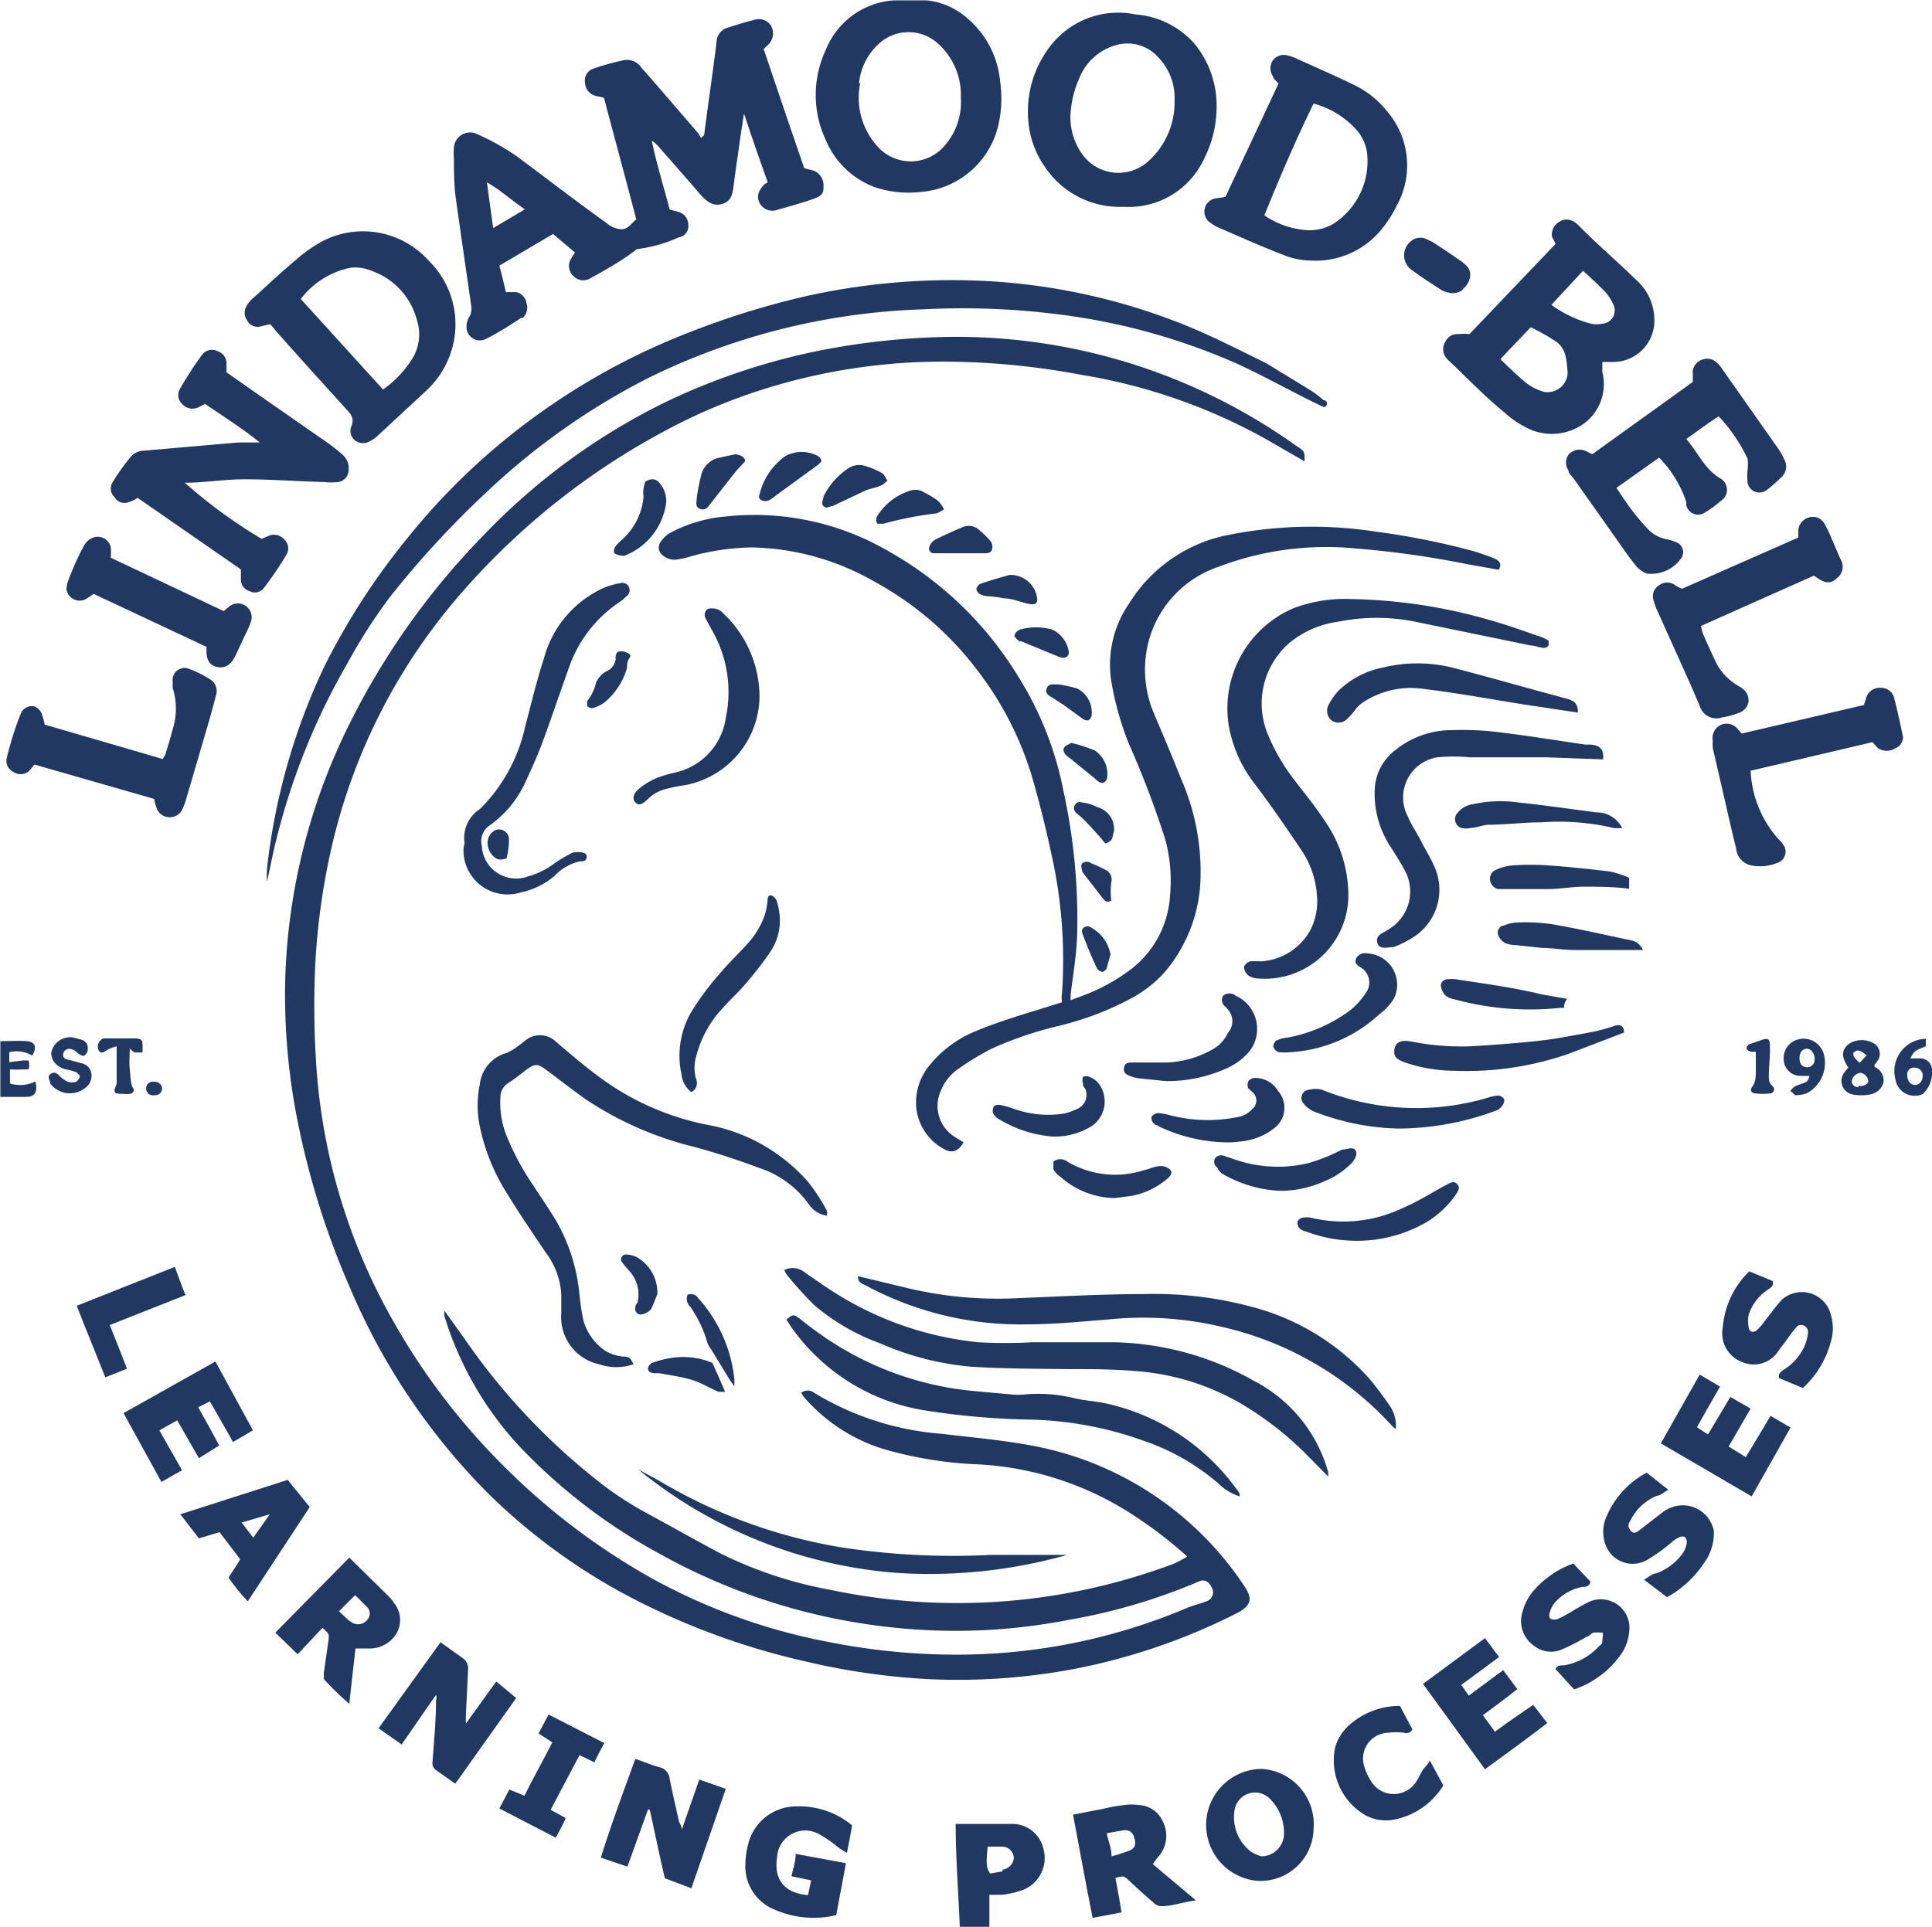 <svg xmlns="http://www.w3.org/2000/svg" xmlns:xlink="http://www.w3.org/1999/xlink" viewBox="0 0 56.14 56">
  <defs>
    <clipPath id="a" transform="translate(0 0.01)">
      <rect width="56.15" height="56" fill="none"/>
    </clipPath>
  </defs>
  <g clip-path="url(#a)">
    <g>
      <path d="M31.19,48.5a17.92,17.92,0,0,0,4.72-1.61c.48-.24.5-.45.21-.86a9.47,9.47,0,0,0-6-4c-.91-.18-1.85-.26-2.77-.37a8.32,8.32,0,0,1-3.69-1.19.31.31,0,0,0-.38,0l.07.11a5,5,0,0,0,2.31,1.52,11.45,11.45,0,0,0,2.78.45A9.11,9.11,0,0,1,33,44.07a12.31,12.31,0,0,1,1.5,1.16,3.93,3.93,0,0,1-.4.21,17.88,17.88,0,0,1-10,.75,11.94,11.94,0,0,1-3.2-1.07c-.75-.4-1.49-.82-2.23-1.22a9.73,9.73,0,0,1-1.46-1,18.79,18.79,0,0,1-3.71-4l-.58-.81a.32.32,0,0,0,0,.17A9.75,9.75,0,0,0,15.07,42a16.31,16.31,0,0,0,4.1,3.15,17.68,17.68,0,0,0,6.68,2.13,17.12,17.12,0,0,0,5.2-.21,17,17,0,0,0,3.77-1.11c.19-.09.31,0,.39.17a.27.27,0,0,1-.16.4c-.17.07-.35.11-.53.18a17.13,17.13,0,0,1-6.62,1.37,19,19,0,0,1-3.83-.37,17.29,17.29,0,0,1-5.15-1.86,19.6,19.6,0,0,1-4.14-3.11A19.43,19.43,0,0,1,11,37.59a17.35,17.35,0,0,1-1.83-7,24.87,24.87,0,0,1,0-2.73,19.9,19.9,0,0,1,.49-3.35,17,17,0,0,1,3.76-7.3,20.82,20.82,0,0,1,5.74-4.61,16.55,16.55,0,0,1,3.43-1.42A17.37,17.37,0,0,1,28,10.51a21.69,21.69,0,0,1,3.4.37,16.46,16.46,0,0,1,5.4,1.88l1.11.64c0-.29,0-.3-.24-.45a17,17,0,0,0-10-3.17,21,21,0,0,0-3.86.4,19,19,0,0,0-4.52,1.52A18.7,18.7,0,0,0,14,15.6a21.53,21.53,0,0,0-3.86,5.46,17.77,17.77,0,0,0-1.85,7.32,18.7,18.7,0,0,0,.32,4,23.55,23.55,0,0,0,1.57,5.06,18.9,18.9,0,0,0,4,5.95,17.49,17.49,0,0,0,4.57,3.24,20.92,20.92,0,0,0,4.67,1.65,20,20,0,0,0,3.53.51A18.21,18.21,0,0,0,31.19,48.5Z" transform="translate(0 0.01)" fill="#213862"/>
      <path d="M28.4,19.47a9.64,9.64,0,0,1,1.56,3c.23.78.43,1.58.6,2.38a14,14,0,0,1,.3,4,.88.88,0,0,0,0,.27l-1.29.4c-.39.13-.79.26-1.17.42a3.35,3.35,0,0,0-1.38,1,1.7,1.7,0,0,0-.4,1.18,1.54,1.54,0,0,0,.8,1.26c.24.14.42.08.58-.19l-.26-.16a1.06,1.06,0,0,1-.4-1.34,1.41,1.41,0,0,1,.5-.63,8.31,8.31,0,0,1,.95-.58,10.71,10.71,0,0,1,2-.68A8.79,8.79,0,0,0,32.88,29a3.58,3.58,0,0,0,.95-.74,4.38,4.38,0,0,0,1.05-2.61,6.71,6.71,0,0,0-.55-3c-.27-.68-.56-1.36-.83-2a3.26,3.26,0,0,1-.11-2.07,3.14,3.14,0,0,1,2-2.11,8.79,8.79,0,0,1,4-.54,27.5,27.5,0,0,1,3.26.46l.9.16c.11-.18,0-.27-.11-.32s-.39-.15-.58-.21a21.74,21.74,0,0,0-2.89-.58,12.32,12.32,0,0,0-4.24.09,4.37,4.37,0,0,0-2.92,2,3.13,3.13,0,0,0-.52,2.25,8.78,8.78,0,0,0,.51,1.82,27.28,27.28,0,0,1,1.07,2.82A4.65,4.65,0,0,1,34,26a2.92,2.92,0,0,1-1.11,2.14,5.49,5.49,0,0,1-1.38.77l-.4.15c0-.09,0-.12,0-.16.07-.58.17-1.15.19-1.73a17.45,17.45,0,0,0-.4-4.2,9.72,9.72,0,0,0-1.32-3.33A10.34,10.34,0,0,0,25.8,16a7.73,7.73,0,0,0-4.7-1,4.15,4.15,0,0,0-1.65.49.92.92,0,0,0-.26.26.28.28,0,0,0,.08.39.51.51,0,0,0,.41.11,2.33,2.33,0,0,0,.36-.08,6.89,6.89,0,0,1,1.81-.27,7.44,7.44,0,0,1,3.57,1A9.36,9.36,0,0,1,28.4,19.47Z" transform="translate(0 0.01)" fill="#213862"/>
      <path d="M13.24,5.72c.14,1,.3,2.09.45,3.14a.48.48,0,0,1-.06.35.54.54,0,0,0-.07.35.39.39,0,0,0,.58.27c.36-.18.7-.4,1-.6l.05,0a.41.41,0,0,0,.11-.43A.39.39,0,0,0,15,8.48h-.3c-.06-.26-.12-.51-.19-.77l1.56-.92.64.54a1.54,1.54,0,0,0-.14.22.4.4,0,0,0,.09.46.39.39,0,0,0,.49.07c.29-.16.58-.32.86-.5s.32-.22.5-.35a4.23,4.23,0,0,0,1.21-.34A.33.33,0,0,0,20,6.52a.39.39,0,0,0-.28-.37l-.26-.07c-.18-.69-.39-1.36-.52-2a.79.79,0,0,1,.17.14c.41.47.82.93,1.23,1.41.17.19.36.37.64.29s.31-.31.34-.55.07-.54.11-.8c.06-.43.12-.85.19-1.28h0c.22.67.45,1.33.69,2a.41.41,0,0,0-.11.07c-.19.21-.22.37-.11.56a.42.42,0,0,0,.52.16c.34-.09.68-.19,1-.3s.32-.2.32-.4a.45.45,0,0,0-.32-.44l-.24-.06c-.4-1.16-.79-2.31-1.18-3.47l.1-.09A.46.46,0,0,0,22.4.73a.42.42,0,0,0-.49-.16c-.25.06-.5.14-.75.22a.45.45,0,0,0-.34.43c-.06.5-.13,1-.2,1.51s-.11.8-.16,1.19L20.37,4a.86.86,0,0,0-.1-.16l-.81-.94c-.27-.31-.54-.63-.82-.94a.5.5,0,0,0-.52-.22A7.54,7.54,0,0,0,17.2,2,.37.37,0,0,0,17,2.4a.41.41,0,0,0,.32.38l.23.05c.31,1.18.63,2.35.94,3.54-.16.11-.23.3-.47.28a.74.74,0,0,1-.41-.19C16.7,5.81,15.85,5.15,15,4.52a6.94,6.94,0,0,0-1.13-.63.47.47,0,0,0-.68.4,1.31,1.31,0,0,0,0,.28C13.19,4.93,13.19,5.33,13.24,5.72Zm2,.36-.91.54c-.06-.46-.12-.86-.18-1.33C14.57,5.53,14.87,5.82,15.26,6.08Z" transform="translate(0 0.01)" fill="#213862"/>
      <path d="M38.46,11.62a3,3,0,0,0-.4-.3l-.72-.44c-.21-.12-.4-.26-.62-.37-.63-.31-1.26-.63-1.9-.91a18,18,0,0,0-5.95-1.43,19.44,19.44,0,0,0-5.59.46,23.69,23.69,0,0,0-3.2,1A19.58,19.58,0,0,0,15.68,12a19.25,19.25,0,0,0-3.85,3.64,20,20,0,0,0-2.42,3.75,18.46,18.46,0,0,0-1.65,5.83,2.54,2.54,0,0,0,0,.39h0c.09-.39.16-.79.26-1.18a19.66,19.66,0,0,1,2.08-5.17,15.47,15.47,0,0,1,1.24-1.93,27.43,27.43,0,0,1,2.76-3,20.09,20.09,0,0,1,4.73-3.35,19.44,19.44,0,0,1,8-2,22.2,22.2,0,0,1,4.46.22,18.48,18.48,0,0,1,4.61,1.34c.77.35,1.52.77,2.27,1.14l.29.14A.1.1,0,0,0,38.46,11.62Z" transform="translate(0 0.01)" fill="#213862"/>
      <path d="M45.2,7.08,42.7,9.7a1.75,1.75,0,0,0-.32,0,.38.38,0,0,0-.38.22.41.41,0,0,0,0,.44,1.14,1.14,0,0,0,.15.16c.52.49,1,1,1.57,1.46a2.64,2.64,0,0,0,.58.41,1.6,1.6,0,0,0,1.49.05,1.42,1.42,0,0,0,.77-1.64c0-.09,0-.19,0-.29l.35,0a1.2,1.2,0,0,0,1.16-1.29,1.55,1.55,0,0,0-.52-1.09c-.54-.53-1.1-1-1.65-1.56a.81.81,0,0,0-.14-.12.39.39,0,0,0-.47,0,.42.42,0,0,0-.19.43A1.28,1.28,0,0,1,45.2,7.08Zm0,4.26a.55.55,0,0,1-.45,0,1.41,1.41,0,0,1-.4-.22c-.26-.21-.49-.44-.75-.69.31-.34.6-.63.88-.93a6.5,6.5,0,0,1,.74.42c.29.21.3.53.33.86A.56.56,0,0,1,45.19,11.34ZM46,7.86c.24.22.45.41.64.61a1.27,1.27,0,0,1,.22.33.39.39,0,0,1-.31.6.81.81,0,0,1-.31,0,3.43,3.43,0,0,1-1.16-.55Z" transform="translate(0 0.01)" fill="#213862"/>
      <path d="M3.75,14.58A1,1,0,0,0,4,14.46l3,2.08c0,.12,0,.22,0,.31a.35.35,0,0,0,.25.32.33.33,0,0,0,.4-.07c.24-.31.46-.63.68-1a.35.35,0,0,0-.07-.43.39.39,0,0,0-.42-.12l-.24.1a14.72,14.72,0,0,1-2.23-1.63c.58,0,1.15-.1,1.72-.1.78,0,1.56.06,2.33.08a1.8,1.8,0,0,0,.4,0,.35.35,0,0,0,.31-.34.52.52,0,0,0-.17-.45,5.2,5.2,0,0,0-.44-.35L7.58,11.51l-1-.7a1.94,1.94,0,0,0,0-.22.37.37,0,0,0-.25-.39.36.36,0,0,0-.45.09,10.6,10.6,0,0,0-.65,1,.36.36,0,0,0,.07.45.4.4,0,0,0,.46.09l.2-.1c.54.37,1.08.71,1.59,1.12-.22,0-.42,0-.63,0l-2.76.24a.53.53,0,0,0-.33.14,6.16,6.16,0,0,0-.56.78.34.34,0,0,0,.06.43A.33.33,0,0,0,3.75,14.58Z" transform="translate(0 0.01)" fill="#213862"/>
      <path d="M44.65,18.46c-.44-.16-.88-.31-1.33-.44a15.44,15.44,0,0,0-4.09-.62,4.17,4.17,0,0,0-1.65.27,3.17,3.17,0,0,0-1.87,3.44,3.86,3.86,0,0,0,.74,1.65c.47.62.91,1.26,1.34,1.9a2.67,2.67,0,0,1,.48,1.39,1.81,1.81,0,0,1-.21,1,1.75,1.75,0,0,1-1.42.88,2.72,2.72,0,0,0-.3,0c-.07,0-.19.11-.19.17a.32.32,0,0,0,.14.25.55.55,0,0,0,.29.08,2.43,2.43,0,0,0,2.6-2.35,3.8,3.8,0,0,0-.71-2.27c-.26-.4-.57-.77-.85-1.14a5.79,5.79,0,0,1-.78-1.34,2.33,2.33,0,0,1,.61-2.64,2.81,2.81,0,0,1,1.43-.63,5.68,5.68,0,0,1,2.25,0l3.35.69c.12,0,.24.06.37.07a.18.18,0,0,0,.15-.07s0-.11,0-.14A1.22,1.22,0,0,0,44.65,18.46Z" transform="translate(0 0.01)" fill="#213862"/>
      <path d="M7.56,9.48l.29-.07c.05.06.11.12.16.19.68.77,1.37,1.53,2.06,2.29.14.15.23.27.14.49a.35.35,0,0,0,.12.42.39.39,0,0,0,.44,0,.89.89,0,0,0,.22-.16l1.39-1.29a2.64,2.64,0,0,0,.85-1.78,2.58,2.58,0,0,0-.77-2A2.56,2.56,0,0,0,9.37,7a4.23,4.23,0,0,0-.78.55c-.42.35-.82.73-1.23,1.1a.72.72,0,0,0-.18.21.38.38,0,0,0,0,.44A.34.34,0,0,0,7.56,9.48Zm2.63-1.71a1.25,1.25,0,0,1,.63.1,2.07,2.07,0,0,1,1.3,1.44,1.34,1.34,0,0,1-.19,1.18,3.1,3.1,0,0,1-.8.82L8.74,8.68A2.42,2.42,0,0,1,10.19,7.77Z" transform="translate(0 0.01)" fill="#213862"/>
      <path d="M35.3,5.76a.39.39,0,0,0-.15.69l.18.12c.65.28,1.29.57,1.94.82a2.15,2.15,0,0,0,.78.17,2.46,2.46,0,0,0,2.09-.9,3.47,3.47,0,0,0,.45-.7,2.41,2.41,0,0,0-.28-2.73,2.76,2.76,0,0,0-1-.79c-.54-.26-1.09-.5-1.64-.75a1.34,1.34,0,0,0-.26-.09.4.4,0,0,0-.42.14.41.41,0,0,0,0,.47c0,.07.11.14.16.21L35.61,5.71C35.49,5.74,35.39,5.74,35.3,5.76ZM38.17,3a2.55,2.55,0,0,1,1.31.84,1.33,1.33,0,0,1,.24.56,2.16,2.16,0,0,1-1,2.11,1.37,1.37,0,0,1-.84.16,2.48,2.48,0,0,1-1.14-.42C37.2,5.11,37.68,4,38.17,3Z" transform="translate(0 0.01)" fill="#213862"/>
      <path d="M25.42,5.43a3.09,3.09,0,0,0,1.32.14A2.52,2.52,0,0,0,29,3.67a3.5,3.5,0,0,0,.06-1.33,2.73,2.73,0,0,0-1-1.86A2.1,2.1,0,0,0,26.5,0h-.25A2.29,2.29,0,0,0,24,1.43a3.09,3.09,0,0,0,0,2.64A2.48,2.48,0,0,0,25.42,5.43Zm-.46-3a1.78,1.78,0,0,1,.58-1.17,1.27,1.27,0,0,1,1.72,0,2,2,0,0,1,.66,1.57,1.91,1.91,0,0,1-.46,1.38,1.29,1.29,0,0,1-1.9.1A2.1,2.1,0,0,1,25,2.39Z" transform="translate(0 0.01)" fill="#213862"/>
      <path d="M30.33,4.79A2.61,2.61,0,0,0,32.65,6,2.41,2.41,0,0,0,35,4.58a3.31,3.31,0,0,0,.35-1.39,2.83,2.83,0,0,0-.65-1.94A2.54,2.54,0,0,0,33,.41a2.49,2.49,0,0,0-2.54,1,3.09,3.09,0,0,0-.58,2.08A2.67,2.67,0,0,0,30.33,4.79Zm.79-1.63a2.93,2.93,0,0,1,.24-.89,1.61,1.61,0,0,1,1.21-1,1.19,1.19,0,0,1,1.09.39,1.68,1.68,0,0,1,.47,1.24,2.3,2.3,0,0,1-.8,1.81,1.29,1.29,0,0,1-1.89-.25A1.84,1.84,0,0,1,31.12,3.16Z" transform="translate(0 0.01)" fill="#213862"/>
      <path d="M46.27,13.19l-.21-.1a.43.43,0,0,0-.48.11.41.41,0,0,0,0,.47c0,.09.11.17.17.26l1.18,1.67c.19.27.38.55.58.8a.78.78,0,0,0,.34.26,1.07,1.07,0,0,0,1-.44.31.31,0,0,0-.14-.47,1.4,1.4,0,0,0-.29-.09,1,1,0,0,1-.56-.32,5.85,5.85,0,0,1-.4-.47c-.17-.22-.32-.45-.49-.7l1.24-.88A3.33,3.33,0,0,1,49,14.58l0,.09a.35.35,0,0,0,.55.21,2.89,2.89,0,0,0,.45-.33A.38.38,0,0,0,50,13.9c-.47-.27-.65-.75-1-1.15l.61-.44.33-.22a4.73,4.73,0,0,1,.84,1.23,1.19,1.19,0,0,1,0,.33,2.31,2.31,0,0,0,0,.37.35.35,0,0,0,.56.21,3.7,3.7,0,0,0,.42-.37.41.41,0,0,0,.1-.49,2,2,0,0,0-.23-.4l-1.59-2.26a.75.75,0,0,0-.14-.17.41.41,0,0,0-.46-.09.4.4,0,0,0-.25.42l0,.22Z" transform="translate(0 0.01)" fill="#213862"/>
      <path d="M23.51,35a.74.74,0,0,0,.52.32,1.13,1.13,0,0,0,0-.14,5.62,5.62,0,0,0-.54-.83,5.09,5.09,0,0,0-2.94-1.67,7.8,7.8,0,0,1-3-1.29c-.48-.34-.93-.73-1.38-1.11a.67.67,0,0,0-.88-.07c-.07.05-.14.12-.22.17a1.73,1.73,0,0,1-.34.21,1.07,1.07,0,0,0-.79.93,3,3,0,0,0,0,1.2,5.89,5.89,0,0,0,.82,2c.35.57.73,1.13,1.11,1.69a2.2,2.2,0,0,1,.44,1.21c0,.17,0,.35,0,.53a1.4,1.4,0,0,0,1.1,1.49,1.54,1.54,0,0,0,1,0c-.11-.2-.1-.19-.23-.22a1.22,1.22,0,0,1-.59-.17,1.6,1.6,0,0,1-.64-.89,7.54,7.54,0,0,1-.12-.83,5.31,5.31,0,0,0-.68-2.08c-.21-.34-.44-.68-.65-1A7.71,7.71,0,0,1,14.72,33a2.58,2.58,0,0,1-.18-1.1.49.49,0,0,1,.24-.44,5.86,5.86,0,0,0,.5-.37c.27-.19.33-.2.6,0s.76.58,1.14.85a9.93,9.93,0,0,0,3.14,1.38c.64.17,1.27.38,1.89.61A2.87,2.87,0,0,1,23.51,35Z" transform="translate(0 0.01)" fill="#213862"/>
      <path d="M36.45,40.13A8.55,8.55,0,0,0,32.31,39c-.77,0-1.54,0-2.3,0a14.07,14.07,0,0,1-1.59,0,9.61,9.61,0,0,1-4.21-1.47c-.27-.17-.53-.36-.8-.54a.56.56,0,0,0-.62-.09.61.61,0,0,0,.09.16,10.87,10.87,0,0,0,.79.87,6.22,6.22,0,0,0,1.9,1.1,8.36,8.36,0,0,0,2.64.68c.92.06,1.84.06,2.76.07.68,0,1.37,0,2.05.06a7.11,7.11,0,0,1,3,.92,9.54,9.54,0,0,1,2,1.56l.57.58a.58.58,0,0,0,0-.14A4.27,4.27,0,0,0,36.45,40.13Z" transform="translate(0 0.01)" fill="#213862"/>
      <path d="M25.14,37.34a9.47,9.47,0,0,0,4.72,1.14c.78,0,1.55-.08,2.33-.14a9.91,9.91,0,0,1,3.3.21,9.55,9.55,0,0,1,4.95,2.87.44.44,0,0,0,.12.1,1.05,1.05,0,0,0-.18-.68c-.18-.26-.37-.52-.58-.77A6.89,6.89,0,0,0,36.48,38a10.85,10.85,0,0,0-3.2-.4c-1.24,0-2.49.07-3.73.12a11.33,11.33,0,0,1-3.33-.33l-1.29-.31C24.93,37.24,25,37.28,25.14,37.34Z" transform="translate(0 0.01)" fill="#213862"/>
      <path d="M48.68,17a.39.39,0,0,0-.47,0,.37.37,0,0,0-.16.44,2,2,0,0,0,.09.26l.9,2c.12.26.23.53.35.8a.5.5,0,0,0,.65.34,2.14,2.14,0,0,0,.48-.13.41.41,0,0,0,.29-.34.43.43,0,0,0-.21-.39l-.11-.07a1.66,1.66,0,0,1-.68-.78c-.11-.24-.22-.47-.32-.71a1,1,0,0,1-.06-.24l3.28-1.46.1.07c.23.16.4.17.57,0a.41.41,0,0,0,.1-.55l-.26-.6a3.23,3.23,0,0,0-.2-.42.38.38,0,0,0-.42-.2.43.43,0,0,0-.34.33,1.78,1.78,0,0,0,0,.26L48.88,17.1A1,1,0,0,1,48.68,17Z" transform="translate(0 0.01)" fill="#213862"/>
      <path d="M.38,22.42a.38.38,0,0,0,.44,0A1.8,1.8,0,0,0,1,22.21l3.48,1a1.63,1.63,0,0,0,.07.26.39.39,0,0,0,.35.27.4.4,0,0,0,.39-.21,1.75,1.75,0,0,0,.12-.32l.63-2.15c.08-.28.16-.56.23-.84a.4.4,0,0,0-.14-.47,3.16,3.16,0,0,0-.69-.34.35.35,0,0,0-.42.4,1.16,1.16,0,0,0,0,.18,2,2,0,0,1,0,1.19c-.06.23-.13.46-.2.68,0,.06-.06.12-.09.19l-3.43-1a2.5,2.5,0,0,0-.07-.26A.39.39,0,0,0,1,20.52a.35.35,0,0,0-.4.22C.43,21.16.31,21.57.2,22A.36.36,0,0,0,.38,22.42Z" transform="translate(0 0.01)" fill="#213862"/>
      <path d="M55.3,21.43l-.06-.3c-.06-.27-.12-.55-.19-.81a.39.39,0,0,0-.39-.34.41.41,0,0,0-.44.32l-.06.18-3.55.83-.14-.16a.41.41,0,0,0-.49-.08.42.42,0,0,0-.21.45,1.6,1.6,0,0,0,0,.21l.39,1.69c.09.41.19.83.29,1.24a.55.55,0,0,0,.43.48,1.31,1.31,0,0,0,.76-.07.34.34,0,0,0,.17-.54.53.53,0,0,0-.12-.14,3.19,3.19,0,0,1-.82-2l3.54-.83c.07.07.11.13.17.18a.46.46,0,0,0,.49,0A.36.36,0,0,0,55.3,21.43Z" transform="translate(0 0.01)" fill="#213862"/>
      <path d="M27,41a22,22,0,0,0,3,.25,10.38,10.38,0,0,1,3.22.61,6.53,6.53,0,0,1,2.2,1.26,1.53,1.53,0,0,0,.6.36s0-.07,0-.08a.91.91,0,0,0-.11-.16,6.36,6.36,0,0,0-3.68-2.44c-.31-.08-.63-.09-1-.17a4.34,4.34,0,0,0-1.48-.11,1.93,1.93,0,0,1-.34,0c-.58-.06-1.16-.09-1.73-.18A9.21,9.21,0,0,1,24,38.88c-.25-.17-.49-.35-.73-.54s-.24-.13-.42,0l.15.23A5.87,5.87,0,0,0,27,41Z" transform="translate(0 0.01)" fill="#213862"/>
      <path d="M46.22,21.63l-.16,0c-.81-.12-1.62-.25-2.43-.35a8.87,8.87,0,0,0-1.46-.07,2.61,2.61,0,0,0-1.73.67,1.5,1.5,0,0,0-.49,1,2.79,2.79,0,0,0,.45,1.71c.14.22.28.44.4.66A1.28,1.28,0,0,1,40.35,27l-.13.08c-.12.06-.24.14-.2.3s.16.17.37.14l.09,0a2.87,2.87,0,0,0,.63-.32,1.63,1.63,0,0,0,.58-2c-.11-.27-.27-.51-.4-.77s-.28-.46-.38-.71A1.18,1.18,0,0,1,41.77,22,4.8,4.8,0,0,1,42.7,22l2.23,0,1.65.06C46.62,21.76,46.47,21.65,46.22,21.63Z" transform="translate(0 0.01)" fill="#213862"/>
      <path d="M13.47,24.63a1.28,1.28,0,0,0,1.65,1.3,2.2,2.2,0,0,0,1-.49,1.44,1.44,0,0,1,.75-.42A.23.23,0,0,0,17,25a.17.17,0,0,0,.05-.14.14.14,0,0,0-.11-.09.75.75,0,0,0-.3,0,4.25,4.25,0,0,0-.54.32,2.29,2.29,0,0,1-.75.37A1,1,0,0,1,14,24.57.55.55,0,0,1,14.2,24a3.15,3.15,0,0,0,1.05-1.24c.16-.35.33-.72.47-1.08.28-.75.53-1.5.8-2.25A3.78,3.78,0,0,1,18,17.49a1,1,0,0,0,.19-.16.22.22,0,0,0,.09-.27.21.21,0,0,0-.26-.12,2.2,2.2,0,0,0-.44.12,3.13,3.13,0,0,0-1.77,2.05c-.21.65-.37,1.31-.55,2a4.83,4.83,0,0,1-1.31,2.39,1,1,0,0,0-.45,1Z" transform="translate(0 0.01)" fill="#213862"/>
      <path d="M2.46,17.42a2.26,2.26,0,0,0,.26-.17L6,18.79c0,.06,0,.1,0,.14,0,.29.14.42.34.45s.37-.06.5-.33l.29-.62a2.43,2.43,0,0,0,.16-.37.4.4,0,0,0-.62-.45l-.17.14L3.22,16.2a2.16,2.16,0,0,0,0-.3.39.39,0,0,0-.53-.28.53.53,0,0,0-.26.25c-.17.31-.31.63-.45,1a.93.93,0,0,0-.05.24A.39.39,0,0,0,2.46,17.42Z" transform="translate(0 0.01)" fill="#213862"/>
      <path d="M14.42,48.86l-.88,1.22a2.88,2.88,0,0,1,0-.3l.06-1.24a.37.37,0,0,0-.17-.37l-.63-.45L11,50.22l.67.47c.35-.5.69-1,1-1.44a.28.28,0,0,1,0,.16c0,.59-.06,1.18-.1,1.77a.25.25,0,0,0,.09.25l.57.4,1.77-2.49Z" transform="translate(0 0.01)" fill="#213862"/>
      <path d="M19.81,53.17c0-.12-.06-.19-.08-.24-.09-.41-.19-.83-.27-1.24a.38.38,0,0,0-.3-.34c-.23-.06-.45-.16-.7-.24-.36,1-.7,1.9-1,2.87l.77.26c.21-.57.4-1.11.6-1.66h.05c.15.68.29,1.37.44,2l.77.29,1-2.89-.77-.27Z" transform="translate(0 0.01)" fill="#213862"/>
      <path d="M33.68,53.93a.92.92,0,0,0,.11-1,.8.8,0,0,0-.71-.48,1.35,1.35,0,0,0-.4,0,4.48,4.48,0,0,0-.62.11l-.88.17c.19,1,.37,2,.57,3l.84-.16c-.06-.37-.12-.7-.18-1,.24-.06.24-.07.38.06s.47.44.72.65a.34.34,0,0,0,.24.11c.3,0,.6-.11,1-.17L33.5,54.17A1.66,1.66,0,0,1,33.68,53.93Zm-.85-.16a4.74,4.74,0,0,1-.53.17c0-.23-.09-.42-.14-.67l.51-.09c.16,0,.24.06.29.22S33,53.7,32.83,53.77Z" transform="translate(0 0.01)" fill="#213862"/>
      <path d="M11.54,47.43a.78.78,0,0,0-.09-.85,1.09,1.09,0,0,0-.13-.17l-1.17-1.15L8,47.44l.65.63.72-.77c.2.18.2.18.17.4s-.09.62-.13.92c0,.06,0,.14,0,.17a8.49,8.49,0,0,0,.74.72c.06-.57.12-1.08.18-1.61l.35,0A.91.91,0,0,0,11.54,47.43Zm-.87-.36a.34.34,0,0,1-.42.09l-.11-.07-.29-.27.47-.47.33.33A.27.27,0,0,1,10.67,47.07Z" transform="translate(0 0.01)" fill="#213862"/>
      <path d="M21.73,53.63a2.32,2.32,0,0,0-.07.52,1.35,1.35,0,0,0,.7,1.27,2.82,2.82,0,0,0,1.94.23c.09-.5.19-1,.28-1.51l-1.46-.27c0,.24-.08.44-.12.65l.57.12-.09.43c-.67-.06-1-.43-.9-1.1a.82.82,0,0,1,1.19-.69,3.45,3.45,0,0,1,.56.38,2,2,0,0,0,.28.18c.06-.3.11-.55.15-.8a2.41,2.41,0,0,0-1.61-.55A1.44,1.44,0,0,0,21.73,53.63Z" transform="translate(0 0.01)" fill="#213862"/>
      <path d="M36.65,51.4a1.63,1.63,0,0,0-.15,3.25,1.54,1.54,0,0,0,1.67-1.51A1.61,1.61,0,0,0,36.65,51.4Zm0,2.54a1.05,1.05,0,0,1-.32-.15,1.26,1.26,0,0,1-.45-1.22.6.6,0,0,1,1-.32,1.38,1.38,0,0,1,.43,1A.66.66,0,0,1,36.65,53.94Z" transform="translate(0 0.01)" fill="#213862"/>
      <path d="M48.86,43.74a1,1,0,0,0-.52.18l-.71.55c-.07.05-.16.12-.25,0s-.07-.19,0-.29a.83.83,0,0,1,.09-.16,1.49,1.49,0,0,1,.68-.56c.1,0,.19-.1.33-.17l-.63-.5a2.59,2.59,0,0,0-1.17,1.28,1.08,1.08,0,0,0,0,.88.84.84,0,0,0,1.16.39,4.91,4.91,0,0,0,.75-.54c.2-.16.34-.2.4-.1s0,.27-.07.4a1.64,1.64,0,0,1-.8.62c-.11,0-.21.11-.35.18l.67.51a3.07,3.07,0,0,0,1.08-1,1.46,1.46,0,0,0,.28-.93A.92.92,0,0,0,48.86,43.74Z" transform="translate(0 0.01)" fill="#213862"/>
      <path d="M51.77,37.77c-.17.19-.32.4-.48.6a1.61,1.61,0,0,1-.24.28c-.11.09-.23.05-.24-.1a1,1,0,0,1,0-.34,1.38,1.38,0,0,1,.55-.73c.08-.06.19-.1.15-.26l-.68-.28a2.55,2.55,0,0,0-.77,1.63.89.89,0,0,0,.55,1,.85.85,0,0,0,1.07-.32l.31-.42a2.6,2.6,0,0,1,.25-.31.22.22,0,0,1,.19,0,.23.23,0,0,1,.11.17,1.3,1.3,0,0,1-.09.39,1.55,1.55,0,0,1-.59.7c-.08.06-.19.1-.17.26l.7.29a2.81,2.81,0,0,0,.82-1.38,1.32,1.32,0,0,0,0-.71A.87.87,0,0,0,51.77,37.77Z" transform="translate(0 0.01)" fill="#213862"/>
      <path d="M46.09,46.59c-.21.1-.41.24-.62.35a1.92,1.92,0,0,1-.25.12c-.12,0-.22,0-.2-.15a.77.77,0,0,1,.15-.33,1.4,1.4,0,0,1,.82-.47c.09,0,.18,0,.23-.15-.17-.18-.34-.35-.5-.53a2.76,2.76,0,0,0-1.13.76,1.51,1.51,0,0,0-.34.62.87.87,0,0,0,.31,1,.79.79,0,0,0,.82.12,5.45,5.45,0,0,0,.72-.37c.07,0,.14-.11.21-.12s.21,0,.25,0,0,.17,0,.26-.07.1-.11.15a1.78,1.78,0,0,1-1,.54c-.1,0-.21,0-.25.11l.54.59A2.73,2.73,0,0,0,47.15,48a1.33,1.33,0,0,0,.19-.58A.83.83,0,0,0,46.09,46.59Z" transform="translate(0 0.01)" fill="#213862"/>
      <path d="M8.36,43,5.24,44l.54.7.6-.18.6.79c-.12.2-.23.36-.34.53a6,6,0,0,0,.56.69L9,43.79Zm-1,1.68-.34-.44L7.84,44Z" transform="translate(0 0.01)" fill="#213862"/>
      <path d="M50.73,42.34l-.5-.31.64-1.1-.59-.34-.65,1.09-.32-.21c.22-.4.44-.77.67-1.18l-.59-.35-1.13,2,2.64,1.54,1.13-2-.58-.34Z" transform="translate(0 0.01)" fill="#213862"/>
      <path d="M4.63,41.56l.52-.29.63,1.1L6.37,42c-.21-.39-.4-.74-.61-1.11l.34-.17c.23.41.45.78.67,1.18l.58-.34-1.09-2-2.67,1.5,1.1,2,.6-.34Z" transform="translate(0 0.01)" fill="#213862"/>
      <path d="M43.44,50.32l-.35-.48c.35-.26.68-.5,1-.76l-.41-.55-1,.74c-.08-.11-.14-.21-.22-.31l1.1-.81-.41-.55-1.8,1.33,1.8,2.48c.62-.45,1.21-.88,1.81-1.34-.15-.19-.27-.36-.41-.53C44.16,49.81,43.8,50.05,43.44,50.32Z" transform="translate(0 0.01)" fill="#213862"/>
      <path d="M29.36,53c-.52,0-1,0-1.59,0,0,1,.08,2,.12,3h.86v-.94c.13,0,.26,0,.37,0a2.92,2.92,0,0,0,.6-.14,1,1,0,0,0,.6-1.2A.93.93,0,0,0,29.36,53Zm-.23,1.38-.36.06c-.11-.17-.12-.29-.07-.78h.42a.34.34,0,0,1,.34.33A.38.38,0,0,1,29.13,54.33Z" transform="translate(0 0.01)" fill="#213862"/>
      <path d="M19.63,22.44a3.74,3.74,0,0,0-.57.17,2.18,2.18,0,0,0-.5.31c-.17.14-.19.31-.09.4s.19.05.35-.1a1.13,1.13,0,0,1,.53-.3,4.86,4.86,0,0,1,.55-.11,2.65,2.65,0,0,0,2.17-2.56A3.34,3.34,0,0,0,21,17.8a.38.38,0,0,0-.18-.11.46.46,0,0,0-.26,0,.21.21,0,0,0-.05.28c.06.13.14.26.21.39a3.6,3.6,0,0,1,.37,2.49A1.9,1.9,0,0,1,19.63,22.44Z" transform="translate(0 0.01)" fill="#213862"/>
      <path d="M18.55,42.7a13.51,13.51,0,0,0,7.46,3,14.67,14.67,0,0,0,5-.52c-.73,0-1.47,0-2.2,0a21.48,21.48,0,0,1-4.31-.21A15.17,15.17,0,0,1,19.11,43Z" transform="translate(0 0.01)" fill="#213862"/>
      <path d="M41.35,51.42c-.07.11-.11.22-.18.32a.77.77,0,0,1-1.34,0,1.53,1.53,0,0,1-.18-.39.75.75,0,0,1,.69-1,1.75,1.75,0,0,1,.46,0,.19.19,0,0,0,.24-.1l-.36-.68a2.19,2.19,0,0,0-1.53.61,1.37,1.37,0,0,0-.35.58,1.84,1.84,0,0,0,.9,2,1.26,1.26,0,0,0,.78.12,2.16,2.16,0,0,0,1.46-1l-.39-.72C41.47,51.3,41.4,51.35,41.35,51.42Z" transform="translate(0 0.01)" fill="#213862"/>
      <path d="M45.54,20.3c-1.12-.3-2.23-.62-3.35-.91a4.23,4.23,0,0,0-2,0,2.56,2.56,0,0,0-1.3.68,1.8,1.8,0,0,0-.28.4.36.36,0,0,0,.1.47.35.35,0,0,0,.45-.07,1.9,1.9,0,0,0,.19-.21,1,1,0,0,1,.19-.21A2.51,2.51,0,0,1,41.27,20c1,.12,1.94.29,2.92.45l1.66.25C45.86,20.43,45.72,20.35,45.54,20.3Z" transform="translate(0 0.01)" fill="#213862"/>
      <path d="M15.94,49.82l-.29.55.4.26c-.27.53-.54,1-.81,1.55L14.8,52l-.29.55,1.64.85c.11-.2.2-.37.29-.57L16,52.59,16.84,51l.43.21c.09-.19.18-.36.29-.56Z" transform="translate(0 0.01)" fill="#213862"/>
      <path d="M21,29.29c.21-.24.45-.45.66-.7a10.52,10.52,0,0,0,.72-.93,1.63,1.63,0,0,0,.28-1,2.11,2.11,0,0,0-.09-.49.31.31,0,0,0-.16-.16c-.11,0-.1.1-.11.19a2,2,0,0,1-.09.42,2.4,2.4,0,0,1-.5.81c-.26.29-.54.55-.78.84a8,8,0,0,0-.76,1,2.52,2.52,0,0,0-.37,1.93.75.75,0,0,0,.29.53.29.29,0,0,0,.14-.37,1.18,1.18,0,0,1,0-.67A3.19,3.19,0,0,1,21,29.29Z" transform="translate(0 0.01)" fill="#213862"/>
      <path d="M47.19,30c0-.21-.12-.24-.26-.2a5.9,5.9,0,0,1-.6.17c-.54.1-1.08.21-1.62.27s-1.3.12-2,.16a7.46,7.46,0,0,1-1.7-.14c-.27-.05-.45,0-.49.22s.07.31.34.4a4.48,4.48,0,0,0,1.41.23,9,9,0,0,0,3.33-.5Z" transform="translate(0 0.01)" fill="#213862"/>
      <path d="M3.19,38.5l2.2-.87c-.11-.27-.2-.52-.31-.82L2.23,37.94c.27.7.55,1.37.83,2.08l.63-.25C3.52,39.33,3.36,38.92,3.19,38.5Z" transform="translate(0 0.01)" fill="#213862"/>
      <path d="M43.65,32.13a.27.27,0,0,0,.06-.19.23.23,0,0,0-.17-.11,1.3,1.3,0,0,0-.33.07,7.32,7.32,0,0,1-4.8-.24.73.73,0,0,0-.36,0,.24.24,0,0,0-.18.39.78.78,0,0,0,.3.24,7.12,7.12,0,0,0,2.48.5,8.2,8.2,0,0,0,2.79-.51A.39.39,0,0,0,43.65,32.13Z" transform="translate(0 0.01)" fill="#213862"/>
      <path d="M40.51,29a.91.91,0,0,0-.77-1.3.3.3,0,0,0-.32.12c-.08.14,0,.22.14.3s0,0,0,0a.51.51,0,0,1,.12.74,2.18,2.18,0,0,1-.43.48,4.38,4.38,0,0,1-1.86.81.83.83,0,0,0-.27.07c-.06,0-.13.13-.12.19a.25.25,0,0,0,.16.16,1.86,1.86,0,0,0,.34,0,4.17,4.17,0,0,0,2.59-1.11A1.55,1.55,0,0,0,40.51,29Z" transform="translate(0 0.01)" fill="#213862"/>
      <path d="M35.3,30.45a2.93,2.93,0,0,1-1.38.42c-.34,0-.68,0-1,0-.12,0-.24,0-.26.16s.09.2.2.24a.94.94,0,0,0,.24.06l.77.08a4.18,4.18,0,0,0,1.75-.36,1.83,1.83,0,0,0,.69-.51,1.06,1.06,0,0,0-.4-1.61.29.29,0,0,0-.37,0,.25.25,0,0,0,.08.33l.06.07a.51.51,0,0,1,0,.68A1.06,1.06,0,0,1,35.3,30.45Z" transform="translate(0 0.01)" fill="#213862"/>
      <path d="M36,33.17a1.93,1.93,0,0,0,.52-.11,1.73,1.73,0,0,0,.53-.3.74.74,0,0,0,.09-1.06.77.77,0,0,0-.7-.38.25.25,0,0,0-.17.1.3.3,0,0,0,0,.2s.07.06.11.1a.32.32,0,0,1,0,.51.7.7,0,0,1-.39.22,4.37,4.37,0,0,1-2-.05,1.86,1.86,0,0,0-.34-.06.25.25,0,0,0-.19.11c0,.06,0,.14.09.21s.07,0,.11.06a4.72,4.72,0,0,0,1.92.47A2.28,2.28,0,0,0,36,33.17Z" transform="translate(0 0.01)" fill="#213862"/>
      <path d="M42.27,34.76c.07-.11.19-.24.07-.36s-.24,0-.36.05c-.4.22-.78.46-1.2.64a4,4,0,0,1-2.69.29.67.67,0,0,0-.24,0,.21.21,0,0,0-.15.12.27.27,0,0,0,.06.19.38.38,0,0,0,.19.09,4.07,4.07,0,0,0,1.39.27,4,4,0,0,0,2.16-.57A2.86,2.86,0,0,0,42.27,34.76Z" transform="translate(0 0.01)" fill="#213862"/>
      <path d="M46.38,23.6c-.76-.1-1.52-.21-2.28-.29a3.73,3.73,0,0,0-1.29.05.71.71,0,0,0-.47.27.27.27,0,0,0,.11.42.61.61,0,0,0,.3,0c.16,0,.32-.08.49-.09.52,0,1-.07,1.55-.07a6.89,6.89,0,0,1,2.12.17c.06,0,.13,0,.23,0A.83.83,0,0,0,46.38,23.6Z" transform="translate(0 0.01)" fill="#213862"/>
      <path d="M35.53,34.11a3.66,3.66,0,0,0,1.68.49,3.13,3.13,0,0,0,1.3-.29,2.33,2.33,0,0,0,.77-.52c.14-.16.17-.31.09-.39s-.24,0-.37,0a5.35,5.35,0,0,1-1,.4,3.84,3.84,0,0,1-2.2-.14l-.24-.08a.22.22,0,0,0-.25.07.2.2,0,0,0,.06.27A.38.38,0,0,0,35.53,34.11Z" transform="translate(0 0.01)" fill="#213862"/>
      <path d="M43.8,25.83l1.18,0c.35,0,.7-.07,1.05-.07s.86,0,1.31.06c0-.09,0-.19,0-.32a3.2,3.2,0,0,0-.55-.18c-.6-.07-1.21-.14-1.82-.18a7.69,7.69,0,0,0-1,0,1.42,1.42,0,0,0-.5.13.27.27,0,0,0-.17.3.3.3,0,0,0,.24.26Z" transform="translate(0 0.01)" fill="#213862"/>
      <path d="M47.4,27.32c-.77-.16-1.54-.34-2.31-.47a5.43,5.43,0,0,0-1-.05,1.06,1.06,0,0,0-.39.09c-.11,0-.21.14-.17.26a.43.43,0,0,0,.21.25.88.88,0,0,0,.33.06l.74.08c.31,0,.62.06.93.06h2A.47.47,0,0,0,47.4,27.32Z" transform="translate(0 0.01)" fill="#213862"/>
      <path d="M31.25,32.24a1.39,1.39,0,0,1-.44.13,3,3,0,0,1-1.34-.15,2.9,2.9,0,0,0-.42-.12c-.06,0-.16,0-.18.07a.23.23,0,0,0,0,.2.46.46,0,0,0,.18.16,3.52,3.52,0,0,0,1.51.49,2,2,0,0,0,1.19-.32.87.87,0,0,0,.16-1.24.62.62,0,0,0-.25-.17.21.21,0,0,0-.19,0,.28.28,0,0,0,0,.19c0,.05,0,.09.06.14A.45.45,0,0,1,31.25,32.24Z" transform="translate(0 0.01)" fill="#213862"/>
      <path d="M42.06,28.45c-.11,0-.21.1-.19.21a.53.53,0,0,0,.13.26.52.52,0,0,0,.25.11,8.3,8.3,0,0,0,3.1.25l.1,0c0-.07,0-.15.09-.26l-.74-.13c-.78-.19-1.58-.3-2.38-.42A1.1,1.1,0,0,0,42.06,28.45Z" transform="translate(0 0.01)" fill="#213862"/>
      <path d="M30.8,34.18a2.42,2.42,0,0,0,1.59.63l.47-.06a2.23,2.23,0,0,0,1.08-.52c.12-.11.14-.21,0-.29a.37.37,0,0,0-.22-.06c-.16,0-.32.09-.48.12a2.72,2.72,0,0,1-2.21-.24.39.39,0,0,0-.2-.08.32.32,0,0,0-.22.07s0,.16,0,.22A.54.54,0,0,0,30.8,34.18Z" transform="translate(0 0.01)" fill="#213862"/>
      <path d="M41,7.82c.28.21.58.4.87.59a.51.51,0,0,0,.17.07.53.53,0,0,0,.35,0,.3.3,0,0,0,.14-.11A.53.53,0,0,0,42.72,8a.36.36,0,0,0-.09-.27l-.13-.12c-.29-.2-.58-.4-.88-.59l-.17-.08A.41.41,0,0,0,41,7,.52.52,0,0,0,41,7.82Z" transform="translate(0 0.01)" fill="#213862"/>
      <path d="M18.08,15.67a1.45,1.45,0,0,0-.21.22s-.07.15,0,.19.12.05.19.06.06,0,.09,0a1.92,1.92,0,0,0,1.21-1.56.81.81,0,0,0-.25-.61.28.28,0,0,0-.32,0c-.06,0-.07.14-.09.21a1,1,0,0,0,0,.25A1.9,1.9,0,0,1,18.08,15.67Z" transform="translate(0 0.01)" fill="#213862"/>
      <path d="M54.47,31l0-.06.11-.15a.36.36,0,0,0-.09-.45.69.69,0,0,0-.78,0c-.2.17-.21.37,0,.68a.9.9,0,0,0-.1.12.4.4,0,0,0,.23.66,1.34,1.34,0,0,0,.49,0,.48.48,0,0,0,.4-.35A.42.42,0,0,0,54.47,31Zm-.59-.41c.06-.11.16-.09.36.07l-.2.22C53.89,30.74,53.81,30.67,53.88,30.54Zm.13,1c-.13,0-.21-.09-.2-.19a.29.29,0,0,1,.25-.23.27.27,0,0,1,.23.25C54.28,31.5,54.16,31.57,54,31.55Z" transform="translate(0 0.01)" fill="#213862"/>
      <path d="M22.35,14.53a1,1,0,0,0,.17-.12l1.18-.86a1.14,1.14,0,0,0,.17-.15c0-.06-.06-.14-.11-.16a1,1,0,0,0-.93,0,1.89,1.89,0,0,0-.76,1.13C22,14.5,22.19,14.6,22.35,14.53Z" transform="translate(0 0.01)" fill="#213862"/>
      <path d="M26.87,14.31a.48.48,0,0,0-.45-.05,1.73,1.73,0,0,0-.93.73.24.24,0,0,0,0,.22s.12,0,.19,0a10,10,0,0,1,1.54-.3,1,1,0,0,0,.21-.12.9.9,0,0,0-.18-.25A2.55,2.55,0,0,0,26.87,14.31Z" transform="translate(0 0.01)" fill="#213862"/>
      <path d="M25.63,13.74a2.35,2.35,0,0,0-.57-.23.63.63,0,0,0-.38.07,2.09,2.09,0,0,0-.75.84c0,.09-.09.19,0,.28s.17,0,.26,0l.95-.45c.14-.06.3-.08.44-.14s.12-.09.21-.15C25.72,13.86,25.69,13.77,25.63,13.74Z" transform="translate(0 0.01)" fill="#213862"/>
      <path d="M2.66,31.24a.36.36,0,0,0-.3-.35L2,30.79c-.09,0-.19-.06-.16-.19a.18.18,0,0,1,.25-.11c.08,0,.15.11.23.15s.12.06.16,0a.2.2,0,0,0,.07-.16.25.25,0,0,0-.17-.27l-.27-.07a.56.56,0,0,0-.62.44c0,.22.12.4.42.49a1.47,1.47,0,0,1,.3.08s.12.09.11.12a.24.24,0,0,1-.11.16.4.4,0,0,1-.24,0,.81.81,0,0,1-.24-.17c-.08-.09-.17-.13-.27-.05s0,.19,0,.27a.71.71,0,0,0,1,.14A.43.43,0,0,0,2.66,31.24Z" transform="translate(0 0.01)" fill="#213862"/>
      <path d="M52.49,31.43c-.11.06-.23.08-.34.14a.44.44,0,0,0-.13.14c.06,0,.11.11.16.11a.92.92,0,0,0,.33-.06A1,1,0,0,0,53,30.64a.61.61,0,0,0-.71-.45.56.56,0,0,0-.46.58.49.49,0,0,0,.5.49h.25C52.56,31.34,52.53,31.41,52.49,31.43Zm0-.43c-.13,0-.2-.1-.2-.26s.08-.26.2-.27.24.12.24.3A.22.22,0,0,1,52.45,31Z" transform="translate(0 0.01)" fill="#213862"/>
      <path d="M.29,31.48v-.41a2.73,2.73,0,0,0,.38,0c.06,0,.16,0,.16,0a.46.46,0,0,0,0-.26s-.11,0-.16,0l-.4.05v-.29a.9.9,0,0,1,.67.1c.14-.25.08-.4-.16-.42s-.49,0-.77,0v1.62c.26,0,.49,0,.73,0s.37-.09.29-.45A1,1,0,0,1,.29,31.48Z" transform="translate(0 0.01)" fill="#213862"/>
      <path d="M20.66,14.61l.69-.88c.09-.11.19-.21.28-.31s-.14-.25-.3-.22l-.42.09a.68.68,0,0,0-.54.53,6,6,0,0,0-.12.61c0,.13-.07.29.09.35S20.58,14.72,20.66,14.61Z" transform="translate(0 0.01)" fill="#213862"/>
      <path d="M19.49,39.46a2.69,2.69,0,0,0-.54.14.22.22,0,0,0-.12.16c0,.1.08.13.17.14h.16c.31.06.63.1.93.19s.52.24.79.35l.19,0c-.13-.3-.24-.56-.37-.84A2.17,2.17,0,0,0,19.49,39.46Z" transform="translate(0 0.01)" fill="#213862"/>
      <path d="M28.47,15.41A.44.44,0,0,0,28,15.3c-.27.11-.55.24-.82.37a.4.4,0,0,0-.16.18.14.14,0,0,0,.11.22h.25l1.14,0v0h.06c.09,0,.2,0,.24-.09a.28.28,0,0,0-.06-.29C28.68,15.6,28.58,15.5,28.47,15.41Z" transform="translate(0 0.01)" fill="#213862"/>
      <path d="M20.66,39.2l.55.9.13.18c0-.11,0-.15,0-.19a4.14,4.14,0,0,0-1.05-2.37.25.25,0,0,0-.31-.1.31.31,0,0,0,.08.35,3.55,3.55,0,0,1,.5,1.06A.87.87,0,0,0,20.66,39.2Z" transform="translate(0 0.01)" fill="#213862"/>
      <path d="M56.14,31.1a.34.34,0,0,0-.32-.35l-.31,0c.12-.22.12-.22.45-.35v-.22a.94.94,0,0,0-.88,1.19.56.56,0,0,0,.64.46.32.32,0,0,0,.17-.06A.85.85,0,0,0,56.14,31.1Zm-.5.42c-.13,0-.22-.12-.22-.29a.19.19,0,0,1,.21-.21.23.23,0,0,1,.24.23C55.87,31.41,55.77,31.53,55.64,31.52Z" transform="translate(0 0.01)" fill="#213862"/>
      <path d="M29.33,16.7c-.21.06-.53.15-.85.26a.23.23,0,0,0-.11.16.24.24,0,0,0,.13.15.64.64,0,0,0,.24.05,3.18,3.18,0,0,1,.43.06c.24,0,.48.11.72.16s.27-.05.24-.21A.78.78,0,0,0,29.33,16.7Z" transform="translate(0 0.01)" fill="#213862"/>
      <path d="M18.46,38a.16.16,0,0,0,.19.19.47.47,0,0,0,.26-.14c.09-.16.14-.34.19-.44a1.18,1.18,0,0,0-.61-1.09.77.77,0,0,0-.29-.07.14.14,0,0,0-.11.24c.07.1.16.19.24.29a1,1,0,0,1,.19.88A.18.18,0,0,0,18.46,38Z" transform="translate(0 0.01)" fill="#213862"/>
      <path d="M3.92,30.58l.22,0a2.28,2.28,0,0,0,0-.26c0-.14-.12-.15-.23-.15H3a.26.26,0,0,0-.14.33c.06.14.16.07.26,0a1.3,1.3,0,0,1,.27-.1v1a.29.29,0,0,1,0,.09c-.11.27-.09.29.19.29a.62.62,0,0,0,.19,0c.1,0,.15-.11.09-.18s-.07-.35-.09-.54,0-.38,0-.6A.57.57,0,0,0,3.92,30.58Z" transform="translate(0 0.01)" fill="#213862"/>
      <path d="M30.58,18.29a1.71,1.71,0,0,0-.95,0,.26.26,0,0,0-.15.17c0,.06.09.12.14.17l.06,0,1.09.45c.18.07.28,0,.29-.13A.86.86,0,0,0,30.58,18.29Z" transform="translate(0 0.01)" fill="#213862"/>
      <path d="M18.08,18.92c-.11,0-.17,0-.19.15a.29.29,0,0,0,0,.09.45.45,0,0,1-.27.34.69.69,0,0,0-.3.33,1.36,1.36,0,0,1-.26.54s0,.11,0,.14a.2.2,0,0,0,.16.06,1,1,0,0,0,.35-.17,2,2,0,0,0,.65-1c0-.09,0-.18.08-.3S18.14,18.93,18.08,18.92Z" transform="translate(0 0.01)" fill="#213862"/>
      <path d="M31.81,21.8a4.91,4.91,0,0,0-.68-.22c-.08.05-.17.07-.21.14s0,.17.08.24l.12.09.7.57a1.27,1.27,0,0,0,.12.1c.11.06.2,0,.23-.12A.82.82,0,0,0,31.81,21.8Z" transform="translate(0 0.01)" fill="#213862"/>
      <path d="M31.3,20a4.47,4.47,0,0,0-.54-.12h-.1c-.11,0-.22,0-.25.14s.06.18.16.24l.34.22.55.4c.13.09.22.05.26-.09A.78.78,0,0,0,31.3,20Z" transform="translate(0 0.01)" fill="#213862"/>
      <path d="M51.43,30.39c0-.21-.06-.24-.25-.17l-.29.1c-.06,0-.13.07-.14.12s.08.12.17.12l.1,0s0,.06,0,.08,0,.31,0,.47,0,.32-.1.46,0,.19.1.2a1.79,1.79,0,0,0,.4,0,.12.12,0,0,0,.09-.21c-.14-.12-.11-.26-.11-.4S51.44,30.66,51.43,30.39Z" transform="translate(0 0.01)" fill="#213862"/>
      <path d="M31.89,23.45a1.75,1.75,0,0,0-.32-.12c-.12,0-.25-.09-.33.05s0,.22.12.31.39.39.58.6.14.25.28.17.1-.2.15-.3A.66.66,0,0,0,31.89,23.45Z" transform="translate(0 0.01)" fill="#213862"/>
      <path d="M31.63,26.91c-.14,0-.23.08-.17.23.13.35.27.69.42,1a.25.25,0,0,0,.16.1s.11-.06.12-.11.08-.3.11-.4A1.12,1.12,0,0,0,31.63,26.91Z" transform="translate(0 0.01)" fill="#213862"/>
      <path d="M32.16,25.29a4.69,4.69,0,0,0-.45-.21.21.21,0,0,0-.26,0c-.07.09,0,.17,0,.25l.58.75c.06.07.11.16.26.09a2.36,2.36,0,0,1,0-.53A.31.31,0,0,0,32.16,25.29Z" transform="translate(0 0.01)" fill="#213862"/>
      <path d="M14.41,24.11a.4.4,0,0,0-.24.4.53.53,0,0,0,.25.43c.11.07.28,0,.3,0a2.42,2.42,0,0,0,.07-.54A.29.29,0,0,0,14.41,24.11Z" transform="translate(0 0.01)" fill="#213862"/>
      <path d="M4.49,31.43a.2.2,0,1,0,0,.39.2.2,0,0,0,.22-.21A.21.21,0,0,0,4.49,31.43Z" transform="translate(0 0.01)" fill="#213862"/>
    </g>
  </g>
</svg>
